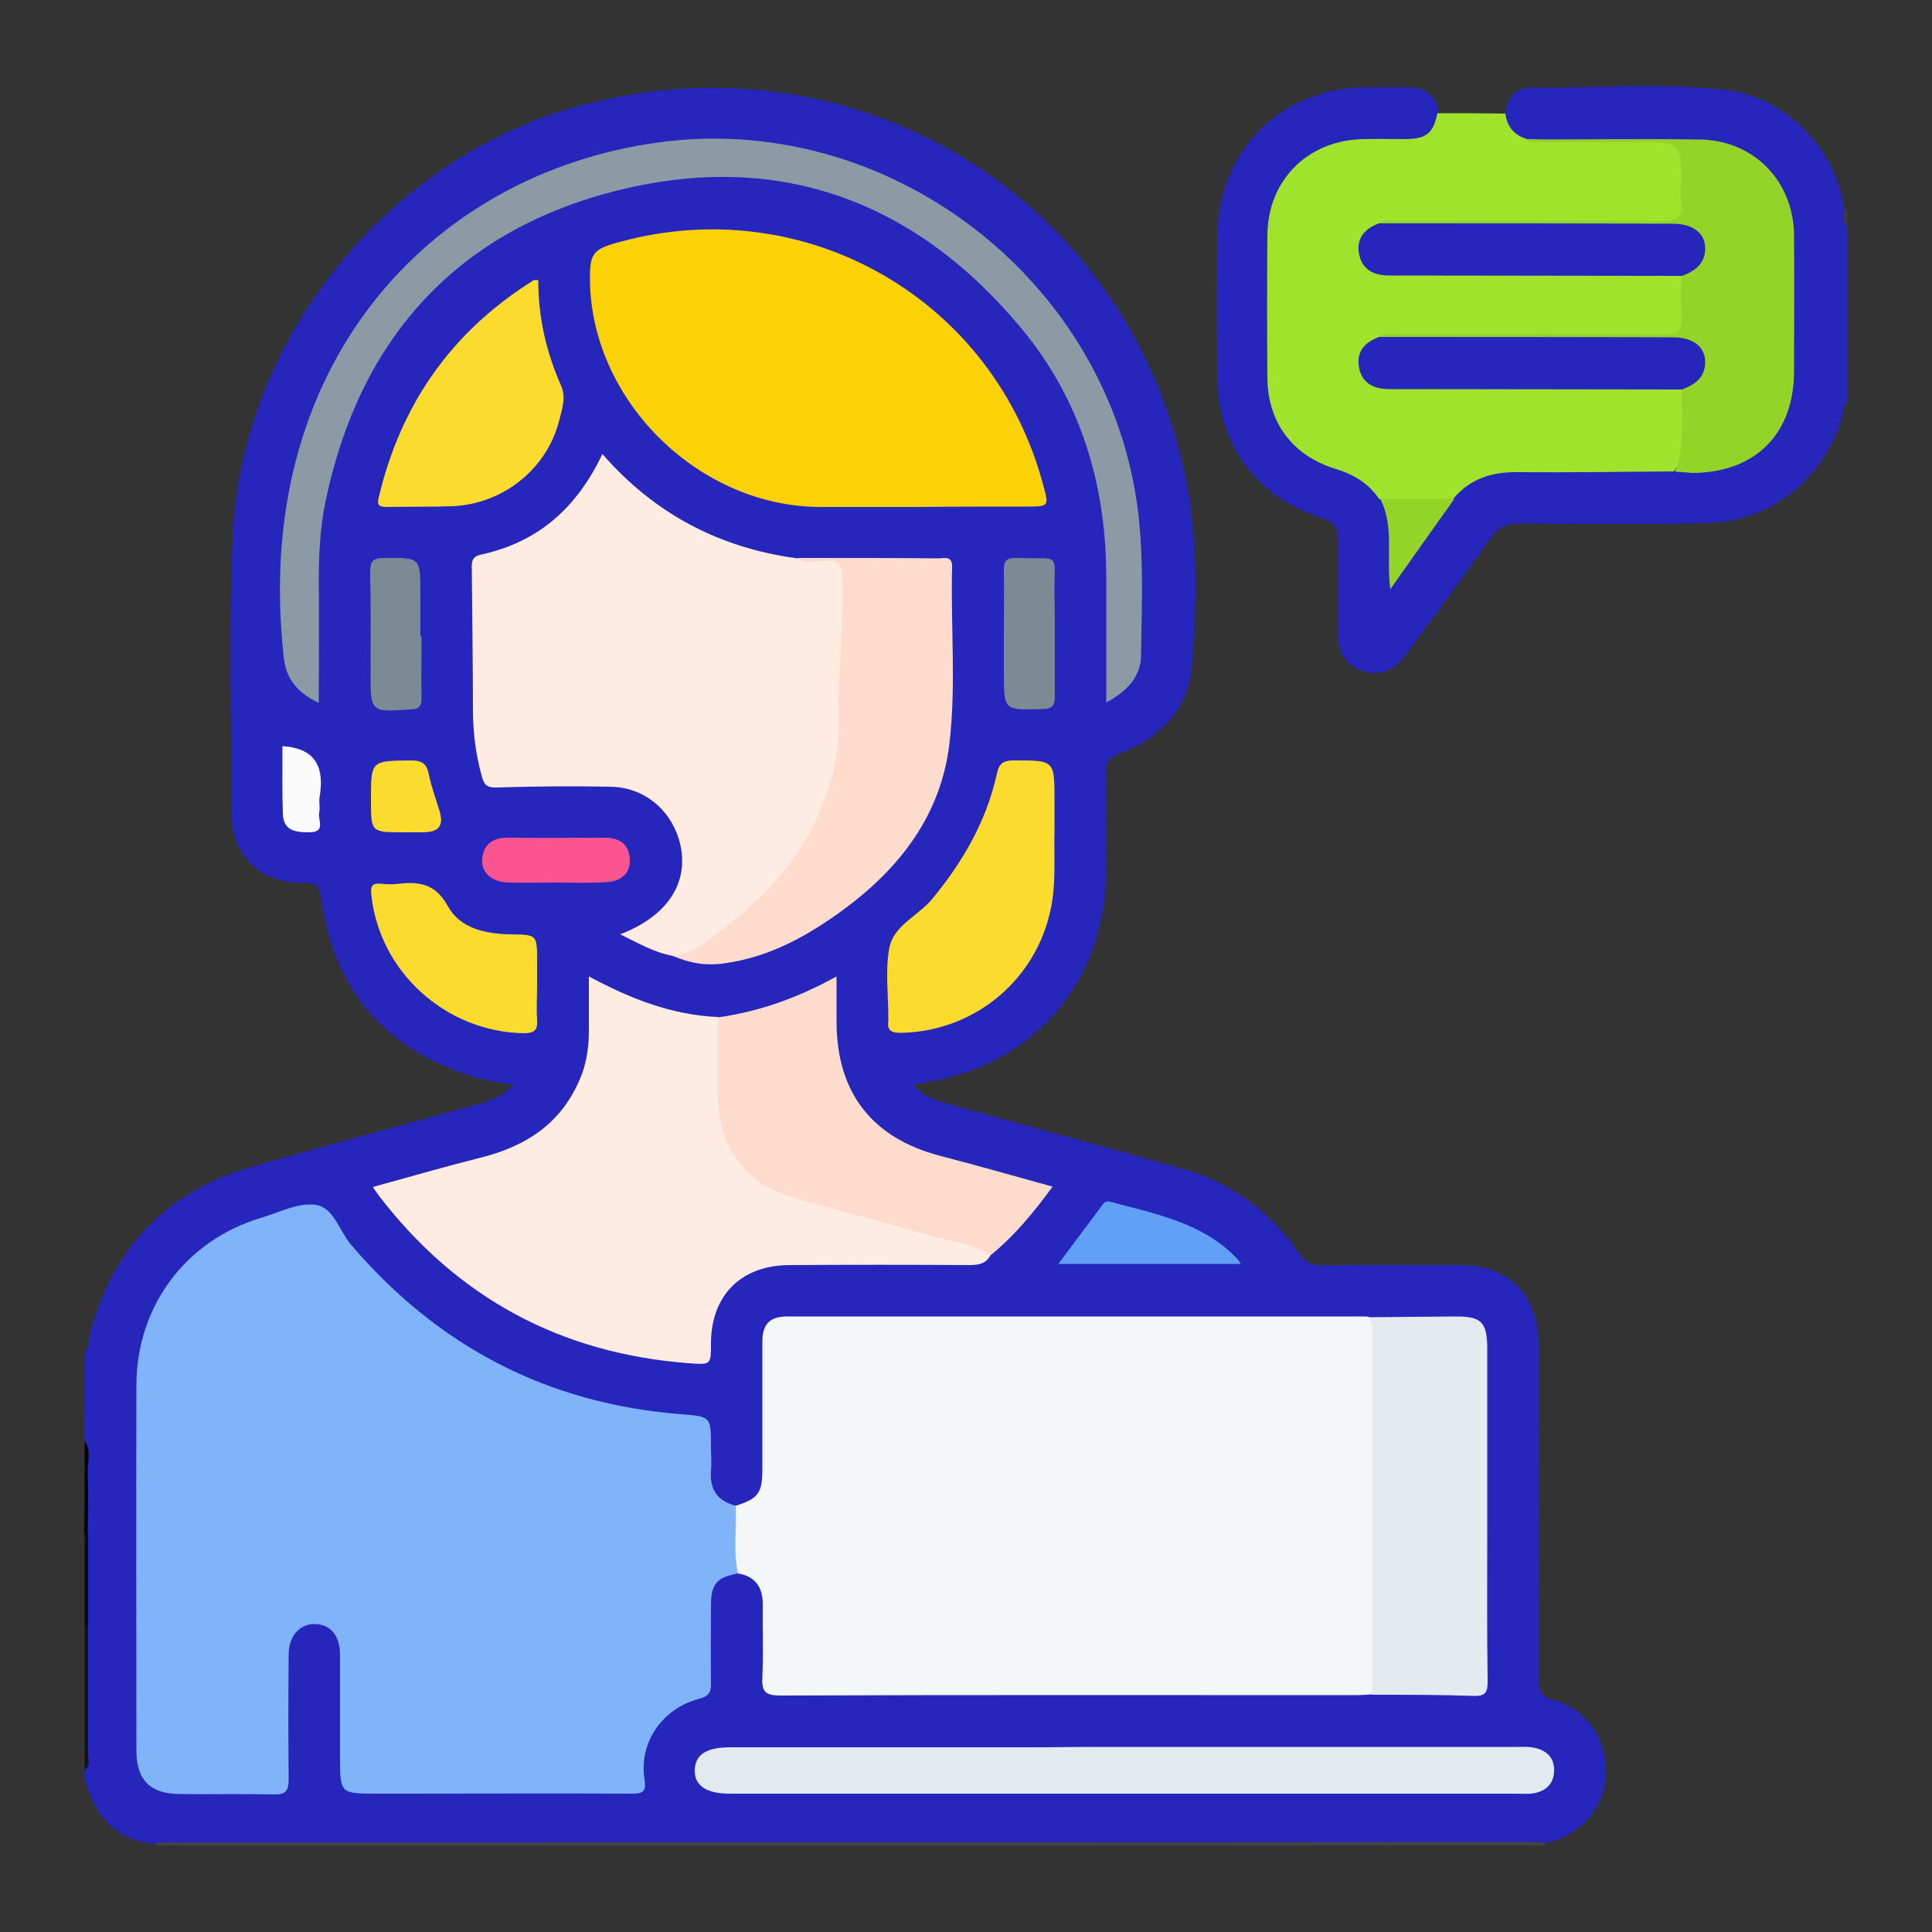 <?xml version="1.0" encoding="utf-8"?>
<!-- Generator: Adobe Illustrator 25.4.1, SVG Export Plug-In . SVG Version: 6.00 Build 0)  -->
<svg version="1.1" id="Layer_1" xmlns="http://www.w3.org/2000/svg" xmlns:xlink="http://www.w3.org/1999/xlink" x="0px" y="0px"
	 viewBox="0 0 500 500" style="enable-background:new 0 0 500 500;" xml:space="preserve">
<rect x="0" y="0" width="500" height="500" fill="#333333" stroke="none"/>
<style type="text/css">
	.st0{fill:#2626BC;}
	.st1{fill:#444444;}
	.st2{fill:#131313;}
	.st3{fill:#060606;}
	.st4{fill:#0C0C0C;}
	.st5{fill:#3E3E3E;}
	.st6{fill:#A0E32C;}
	.st7{fill:#7FB3FA;}
	.st8{fill:#F3F7F7;}
	.st9{fill:#FEEBE2;}
	.st10{fill:#FAD207;}
	.st11{fill:#8B9AA5;}
	.st12{fill:#FEDCCD;}
	.st13{fill:#E4EBF0;}
	.st14{fill:#E3EAEF;}
	.st15{fill:#FBDC2E;}
	.st16{fill:#7B8A95;}
	.st17{fill:#60A1F7;}
	.st18{fill:#FA5591;}
	.st19{fill:#FADB2E;}
	.st20{fill:#FBFBFB;}
	.st21{fill:#94D428;}
	.st22{fill:#94D328;}
</style>
<g>
	<path class="st0" d="M21.9,349.6c1.5-0.8,0.9-2.4,1.2-3.6c5.8-23.2,20.2-38,43.2-44.4c18.9-5.3,37.9-10.5,56.9-15.7
		c3.4-0.9,6.8-2.1,9.7-5.1c-3.7-0.7-7.1-1.1-10.3-2.1c-22.8-7-36.1-22.3-39.4-45.9c-0.4-3.1-1.1-4.4-4.6-4.3
		c-11.1,0.2-18.7-7-18.7-18.1c0-24.3-0.8-48.6,0.4-72.9c2.7-50,40-96.2,88.5-109.8C220.2,7.7,291,50,306.6,122.4
		c3.5,16.4,3.2,33.1,1.9,49.6c-0.8,11.1-7.9,19-18.5,22.9c-3.2,1.2-3.8,2.7-3.8,5.7c0.2,8.1,0.1,16.3,0.1,24.4
		c-0.2,30.2-19.7,52-49.9,55.6c2.3,3.3,5.7,4.1,9,5.1c20.2,5.6,40.5,11.1,60.7,16.8c12.7,3.6,22.8,11.2,30.3,22c1.5,2.2,3.1,3,5.8,3
		c11.9-0.2,23.7-0.1,35.6-0.1c12.7,0,20.3,7.7,20.4,20.6c0.1,28.7,0.1,57.5,0,86.2c0,3.2,0.3,4.8,4,5.8c8.6,2.3,14,10.8,13.4,19.7
		c-0.6,8.6-7,15.6-15.8,17.3c-1.7,0.6-3.5,0.3-5.3,0.3c-117.4,0-234.8,0-352.2,0c-10.8-0.1-17.6-5.8-20.4-17.3c0-0.6,0-1.2,0-1.8
		c1-5.2,0.3-10.5,0.4-15.7c0.1-7.2,0-14.4,0-21.6c0-8,0-15.9,0-23.9c-0.3-8.1,0.6-16.1-0.5-24.2C21.9,365.1,21.9,357.4,21.9,349.6z"
		/>
	<path class="st0" d="M389.6,29.4c0.4-3.9,2.5-6.7,6.5-6.7c17,0.1,34.1-1.4,51.1,0.7c15.3,1.9,28.3,15.8,30.1,30.8
		c0.8,1.5-0.3,3.2,0.8,4.6c0,15.1,0,30.2,0,45.3c-1.4,0.8-1,2.4-1.3,3.6c-4.8,16.3-18.2,27.2-35.1,27.7c-16.2,0.4-32.3,0.2-48.5,0.1
		c-3.3,0-5.5,1-7.4,3.7c-7,9.9-14.2,19.7-21.4,29.5c-3.6,5-7.1,6.4-11.6,5c-4.5-1.4-6.6-4.7-6.6-10.7c0-7.7-0.1-15.4,0-23.1
		c0.1-3.1-0.7-4.7-4-5.8c-17.1-5.4-27-18.9-27.2-36.8c-0.1-12.1-0.1-24.3,0-36.4c0.3-21.9,16.4-38,38.3-38.3c3.7-0.1,7.4,0,11.1,0
		c4.5,0,7.3,2,8,6.6c0.6,4.3-1.7,7.2-6.3,7.7c-4,0.4-8,0-12,0.2c-9.8,0.3-17.4,4.5-22.1,13.3c-1.7,3.1-2.3,6.4-2.2,9.9
		c0.1,12.4,0,24.9,0,37.3c0,10.9,5.6,18.7,16.1,22.5c4.7,1.7,9,3.8,11.9,8.2c4.2,7.4,3.4,15.2,2.6,21.9c4.3-7.1,10.4-14.5,15.9-22.4
		c4.3-4.9,9.8-7,16.2-7.1c13.6-0.1,27.2-0.1,40.8,0c2.4,0,4.7,0,7.1,0c12.7-0.2,22.5-9.1,23-21.8c0.5-13.1,0.5-26.3,0-39.5
		c-0.5-13.1-10.6-22-24.6-22.4c-14.4-0.3-28.7,0-43.1-0.2C390.5,35.2,389.2,33.6,389.6,29.4z"/>
	<path class="st1" d="M40.5,476.9c2.2,0,4.4-0.1,6.7-0.1c117,0,233.9,0,350.9-0.1c0.6,0,1.2,0.1,1.8,0.2c0,0.3-0.1,0.5-0.2,0.7
		c-119.7,0-239.3,0-359,0c-0.2-0.2-0.3-0.3-0.3-0.5C40.4,477,40.5,476.9,40.5,476.9z"/>
	<path class="st2" d="M22.8,420.8c0,11.1,0,22.1,0,33.2c0,1.4,0.6,3-0.9,4.1c0-12.4,0-24.9,0-37.3C22.2,420.4,22.5,420.4,22.8,420.8
		z"/>
	<path class="st3" d="M21.9,372.8c1.8,2.7,0.7,5.7,0.8,8.6c0.2,5.1,0.1,10.3,0,15.5c-0.3,0.4-0.6,0.4-0.9,0
		C21.9,388.8,21.9,380.8,21.9,372.8z"/>
	<path class="st4" d="M21.9,396.8c0.3,0,0.6,0,0.9,0c0,8,0,16,0,24c-0.3,0-0.6,0-0.9,0C21.9,412.8,21.9,404.8,21.9,396.8z"/>
	<path class="st5" d="M478.1,58.9c-1.2-1.4-1-3-0.8-4.6c0.3-0.1,0.6-0.1,0.8,0.2C478.1,55.9,478.1,57.4,478.1,58.9z"/>
	<path class="st6" d="M389.6,29.4c0.4,3.4,2.3,5.6,5.6,6.6c11.4,0.6,22.8,0.1,34.2,0.3c5,0.1,6.5,1.3,7.1,6.4
		c0.4,3.4,0.3,6.8,0.1,10.2c-0.2,4.4-1.2,5.4-5.7,5.5c-6.8,0.1-13.6,0-20.5,0c-15.7,0-31.4,0-47.2,0c-1.9,0-3.9-0.2-5.7,0.8
		c-2.7,1.3-4.8,3.2-4.1,6.5c0.8,3.3,3.7,4,6.6,4.2c6.1,0.3,12.1,0.1,18.2,0.1c16.9,0,33.8,0,50.7,0c2.3,0,4.8-0.4,6.7,1.5
		c1.6,4.1,1,8.4,0.7,12.7c-0.2,2.2-1.7,3.3-3.9,3.5c-2.7,0.2-5.3,0.1-8,0.1c-20.3,0-40.5,0-60.8,0c-2.1,0-4.2-0.2-6.1,0.7
		c-2.8,1.3-4.9,3.2-4.2,6.5c0.7,3.3,3.6,4.1,6.5,4.2c5.3,0.3,10.7,0.1,16,0.1c17.5,0,35,0,52.5,0c2.3,0,4.8-0.4,6.9,1.1
		c1.6,7.4,3,14.8-2,21.6c-13.5,0.1-27,0.3-40.5,0.2c-6.6-0.1-12.3,1.7-16.6,6.9c-6.4,2.2-12.8,2.2-19.2,0c-2.8-4.1-6.7-6.4-11.4-7.8
		c-11-3.4-17.4-12-17.5-23.4c-0.1-12.4-0.1-24.8,0-37.2c0.2-14.2,10.5-24.4,24.8-24.7c3.7-0.1,7.4,0,11.1,0c5.3-0.1,7-1.5,8.1-6.7
		C378.1,29.3,383.9,29.3,389.6,29.4z"/>
	<path class="st7" d="M191,407.2c-5.5,1-7,2.7-7,8.3c0,6.7-0.1,13.3,0,20c0.1,2.5-0.6,3.5-3.2,4.2c-9.5,2.5-15.5,11.4-14,20.8
		c0.5,3.2-0.4,3.7-3.3,3.7c-20-0.1-40.1,0-60.1,0c-1.9,0-3.9,0-5.8,0c-9.6,0-9.6,0-9.6-9.7c0-8.7,0-17.5,0-26.2c0-4.9-2.4-7.9-6.4-8
		c-4-0.1-6.9,3-6.9,8c-0.1,10.7-0.1,21.3,0,32c0,2.9-0.5,4.2-3.8,4.1c-8.2-0.2-16.3,0-24.5-0.1c-7.5-0.1-11.1-3.6-11.1-11.3
		c0-31.6-0.1-63.1,0-94.7c0.1-20.3,12.8-37.3,32.2-43.1c4.7-1.4,9.6-4,14.1-3.4c4.8,0.6,6.2,6.8,9.3,10.4
		c22.5,26.3,50.8,41.1,85.4,43.8c7.7,0.6,7.7,0.6,7.7,8.4c0,2.1,0.2,4.2,0,6.2c-0.4,4.9,1.7,7.9,6.5,9.1
		C192.6,395.4,191.8,401.3,191,407.2z"/>
	<path class="st8" d="M191,407.2c-1.3-5.8-0.3-11.7-0.6-17.5c5.9-1.9,6.9-3.3,6.9-9.6c0-11,0-21.9,0-32.9c0-4.6,2-6.5,6.5-6.5
		c49.8,0,99.7,0,149.5,0c0.3,0,0.6,0.1,0.9,0.1c2.2,1.2,2.3,3.3,2.3,5.4c0.1,29.1,0.1,58.2,0,87.3c0,1.8-0.1,3.6-1.4,5
		c-1.5,0.1-3,0.2-4.4,0.2c-49.6,0-99.1-0.1-148.7,0.1c-4.1,0-4.9-1.1-4.7-4.9c0.3-6.2,0-12.4,0.1-18.7
		C197.4,410.9,195.6,408,191,407.2z"/>
	<path class="st9" d="M174.2,247.4c-4.9-0.9-9-3.3-13.7-5.6c12.8-4.9,18.3-14.1,15.2-24.6c-2.4-7.9-9.2-13.5-17.8-13.6
		c-9.8-0.2-19.6-0.1-29.4,0.2c-2.6,0.1-3.3-0.9-3.8-2.9c-1.5-5.3-2.2-10.7-2.3-16.2c0-12.3-0.2-24.6-0.3-36.9c0-1.9-0.4-3.7,2.5-4.3
		c14.7-3.2,24.7-12.1,31.3-26c13.5,15.5,30.3,24.3,50.4,27c2.8,0.6,5.6,0.4,8.4,0.2c3.1-0.2,4.4,1,4.4,4c0,6.7,0.5,13.4-0.2,20
		c-0.6,5.6-0.8,11.2-0.6,16.8c0.4,14.9-4.8,27.8-13.7,39.5c-6.3,8.4-14.1,15.1-23,20.7C179.4,247.1,177,248.4,174.2,247.4z"/>
	<path class="st10" d="M238,131.2c-8.6,0-17.2,0-25.8,0c-31-0.1-58.6-26.9-59.5-57.7c-0.2-8,0.5-9,8.1-11
		c48-12.9,96.5,15.1,109.2,63.1c1.5,5.5,1.5,5.5-4.4,5.5C256.4,131.1,247.2,131.1,238,131.2C238,131.2,238,131.2,238,131.2z"/>
	<path class="st9" d="M256.3,324.9c-1.2,2.3-3.3,2.5-5.6,2.5c-15.4-0.1-30.8-0.1-46.3,0c-12.5,0-20.3,7.7-20.4,20.1
		c0,5.8,0,5.7-5.7,5.3c-33.2-2.5-59.9-16.9-80.2-43.3c-0.4-0.6-0.9-1.2-1.6-2.3c9.4-2.6,18.4-5.2,27.5-7.5
		c11.9-2.9,21.2-8.8,26.1-20.5c1.9-4.4,2.4-9.1,2.3-13.9c0-4,0-7.9,0-12.6c10.8,5.8,21.5,10,33.4,10.5c1.5,1.4,1.2,3.2,1.2,5
		c0.1,5.3-0.1,10.6,0,15.9c0.2,12.4,7,21.4,19,24.7c15.1,4.3,30.2,8.4,45.3,12.5C253.4,322,256.1,321.8,256.3,324.9z"/>
	<path class="st11" d="M286.3,181.8c0-11.3,0-22.1,0-32.9c-0.1-23.9-6.8-45.8-22.2-64.2c-27.8-33.3-63.6-46-105.5-35.1
		C117.5,60.3,92.8,88.3,84.2,130c-1.4,6.8-1.7,13.8-1.7,20.8c0.1,10.2,0,20.3,0,31.1c-5.4-2.5-8.4-6.2-9-11.3
		c-8.7-75.6,37.6-125.5,96.6-133.7c57.7-8.1,113.4,32.6,123.6,89.9c2.5,14.1,1.8,28.3,1.6,42.5C295.4,174.7,292.1,178.7,286.3,181.8
		z"/>
	<path class="st12" d="M174.2,247.4c6-0.7,10.1-4.8,14.5-8.2c13.3-10.3,23.1-23.2,27-39.9c0.9-3.6,1.5-7.2,1.4-10.9
		c-0.5-13,1.4-26,0.9-39c-0.1-3.3-0.9-4.5-4.3-4.3c-2.4,0.1-5,0.8-7.4-0.7c12.2,0,24.3,0,36.5,0.1c1.6,0,3.7-0.8,3.6,2.3
		c-0.4,15.2,1.1,30.5-0.7,45.7c-2.2,18.3-12.6,31.9-27,42.6c-9.3,6.9-19.4,12.6-31.2,14.2C182.9,250,178.5,249.3,174.2,247.4z"/>
	<path class="st13" d="M355.1,438.6c0-30.7,0-61.4,0-92.1c0-1.9,0.3-3.9-0.9-5.6c7.6-0.1,15.1-0.1,22.7-0.2c6.4,0,7.9,1.5,8,7.8
		c0,15.7,0,31.4,0,47.1c0,13.2-0.1,26.4,0.1,39.5c0,2.8-0.5,3.9-3.6,3.8C372.6,438.6,363.9,438.6,355.1,438.6z"/>
	<path class="st14" d="M291.4,452.1c33.7,0,67.3,0,101,0c1.3,0,2.7-0.1,4,0.1c3.5,0.5,5.9,2.4,5.8,6.1c-0.1,3.7-2.5,5.5-6,5.9
		c-1.2,0.1-2.4,0-3.6,0c-67.8,0-135.6,0-203.4,0c-0.1,0-0.3,0-0.4,0c-6,0-9.1-2.1-9-6.1c0.1-4,3-5.9,9.2-5.9c27.1,0,54.3,0,81.4,0
		C277.5,452.1,284.5,452.1,291.4,452.1z"/>
	<path class="st12" d="M256.3,324.9c-4.9-3.3-10.8-3.6-16.2-5.3c-11.6-3.4-23.3-6.3-34.9-9.7c-12.3-3.6-19.3-13.2-19.4-25.8
		c0-6.9,0-13.9,0-20.8c10.6-1.5,20.6-5,30.7-10.6c0,4.4,0,8.2,0,12c0.1,18.1,9.2,29.8,26.7,34.4c9.6,2.5,19.1,5.2,29.2,8
		C267.5,313.8,262.5,319.9,256.3,324.9z"/>
	<path class="st15" d="M272.9,215.3c-0.2,6.6,0.6,14.3-1.4,21.8c-4.5,17.6-20.1,29.8-38.2,30.2c-2.4,0-3.8-0.4-3.4-3.1
		c0-0.3,0-0.6,0-0.9c0-5.9-0.8-12,0.2-17.7c1-6.1,7.6-8.6,11.2-13c7.9-9.6,14-20.1,16.7-32.4c0.6-2.8,1.8-3.4,4.4-3.4
		c10.5,0,10.5-0.1,10.5,10.3C272.9,209.5,272.9,211.8,272.9,215.3z"/>
	<path class="st15" d="M139.3,72.5c0,9.7,2.1,18.7,5.9,27.3c1.4,3.2,0.2,6.2-0.5,9.1c-3.2,12.5-14.5,21.5-27.5,22.1
		c-5.6,0.2-11.3,0.1-16.9,0.2c-1.7,0-2.9-0.1-2.3-2.4c5.7-24.2,18.9-43,40-56.2C138.2,72.4,138.5,72.5,139.3,72.5z"/>
	<path class="st15" d="M139,255c0,3-0.2,5.9,0,8.9c0.2,2.7-0.7,3.5-3.5,3.5c-20.2-0.4-37.3-15.9-39.4-35.8c-0.2-2,0-3.1,2.4-2.9
		c1.6,0.2,3.3,0.2,4.9,0c5.4-0.6,9.4,0.2,12.5,5.8c3.2,5.8,9.7,7.2,16.3,7.3c6.8,0.1,6.8,0.1,6.8,7C139,250.9,139,252.9,139,255
		C139,255,139,255,139,255z"/>
	<path class="st16" d="M109.1,164.7c0,5.3-0.1,10.7,0,16c0,2.1-0.7,2.8-2.8,2.9c-10.4,0.7-10.4,0.8-10.4-9.5
		c0-8.7,0.1-17.5-0.1-26.2c0-2.7,0.8-3.5,3.5-3.5c9.5-0.1,9.5-0.2,9.5,9.2c0,3.7,0,7.4,0,11.1C109,164.7,109,164.7,109.1,164.7z"/>
	<path class="st16" d="M259.8,163.8c0-5.3,0.1-10.7,0-16c-0.1-2.4,0.5-3.5,3.2-3.4c12.1,0.4,9.7-1.8,9.9,9.6
		c0.2,8.7,0,17.5,0.1,26.2c0,2.5-0.8,3.3-3.3,3.3c-9.9,0.3-9.9,0.4-9.9-9.5C259.8,170.6,259.8,167.2,259.8,163.8
		C259.8,163.8,259.8,163.8,259.8,163.8z"/>
	<path class="st17" d="M321.1,327.1c-16,0-31.4,0-47.2,0c4-5.4,7.8-10.4,11.5-15.4c0.5-0.7,1.1-0.9,1.9-0.7
		c11.8,3.2,24.1,5.4,33,14.9C320.5,326.1,320.7,326.4,321.1,327.1z"/>
	<path class="st18" d="M143.8,228.4c-4.1,0-8.3,0.1-12.4,0c-4.2-0.2-7-2.7-6.6-6.2c0.4-3.9,3-5.5,6.8-5.4c8.3,0.1,16.6,0,24.9,0
		c3.8,0,6.3,1.6,6.5,5.6c0.2,3.5-2.2,5.8-6.3,5.9C152.4,228.6,148.1,228.4,143.8,228.4z"/>
	<path class="st19" d="M104.5,215.4c-8.5,0-8.5,0-8.5-8.4c0-10.2,0-10.1,10.4-10.2c3,0,4.1,1,4.6,3.7c0.6,3,1.7,5.9,2.6,8.9
		c1.4,4.2,0.2,6-4.3,6C107.7,215.4,106.1,215.4,104.5,215.4z"/>
	<path class="st20" d="M73.1,193.1c9.2,0.6,10.8,6.1,9.6,13.3c-0.2,1.3,0.2,2.7-0.1,4c-0.4,1.8,1.9,5-2.6,5c-3.6,0-6.7-0.4-6.8-4.9
		C73,204.6,73.1,198.7,73.1,193.1z"/>
	<path class="st21" d="M433.5,122.1c2.8-6.9,1.5-14.2,1.8-21.4c0.4-1.5,1.8-2.3,2.7-3.4c2.6-3.3,1.4-7.1-2.7-8.2
		c-1.9-0.5-3.8-0.4-5.7-0.4c-22,0-44,0-66.1,0c-2.3,0-4.8,0.6-6.7-1.5c1.6-1.3,3.4-0.7,5.1-0.7c22.8,0,45.6-0.1,68.4,0.1
		c4,0,5.2-1.1,4.9-5c-0.3-3.4-0.1-6.8-0.1-10.2c0.4-1.5,1.8-2.3,2.7-3.4c2.6-3.3,1.4-7.1-2.7-8.2c-1.9-0.5-3.8-0.4-5.7-0.4
		c-22,0-44,0-66.1,0c-2.3,0-4.8,0.6-6.7-1.5c1.6-1.3,3.4-0.7,5.1-0.7c23,0,45.9-0.1,68.9,0c3.5,0,4.8-1,4.5-4.5
		c-0.3-3.2,0-6.5-0.1-9.7c-0.2-4.8-1.8-6.2-6.5-6.2c-9.6,0-19.2,0-28.9,0c-1.6,0-3.3,0.5-4.7-0.7c15,0,30-0.2,45,0
		c14,0.2,24.3,10.8,24.4,24.8c0.1,11.7,0,23.4,0,35.1c0,16.3-10,26.3-26.3,26.4C436.8,122.3,435.1,122.1,433.5,122.1z"/>
	<path class="st22" d="M357.2,129.1c6.4,0,12.8,0,19.2,0c-5.4,7.5-10.7,15.1-16.6,23.4C358.7,144.1,360.9,136.2,357.2,129.1z"/>
	<path class="st0" d="M356.9,57.8c25.4,0,50.8,0,76.1,0.1c5.2,0,8.4,2.5,8.3,6.6c-0.1,3.8-2.7,5.7-6,6.9c-23.9,0-47.8-0.1-71.7-0.1
		c-1.3,0-2.7,0-4,0c-3.8,0-6.9-1.3-7.8-5.2C350.8,61.8,353.1,59.2,356.9,57.8z"/>
	<path class="st0" d="M356.9,87.2c25.4,0,50.8,0,76.1,0.1c5.2,0,8.4,2.5,8.3,6.6c-0.1,3.8-2.7,5.7-6,6.9c-23.9,0-47.8-0.1-71.7-0.1
		c-1.3,0-2.7,0-4,0c-3.8,0-6.9-1.3-7.8-5.2C350.8,91.2,353.1,88.6,356.9,87.2z"/>
</g>
</svg>
